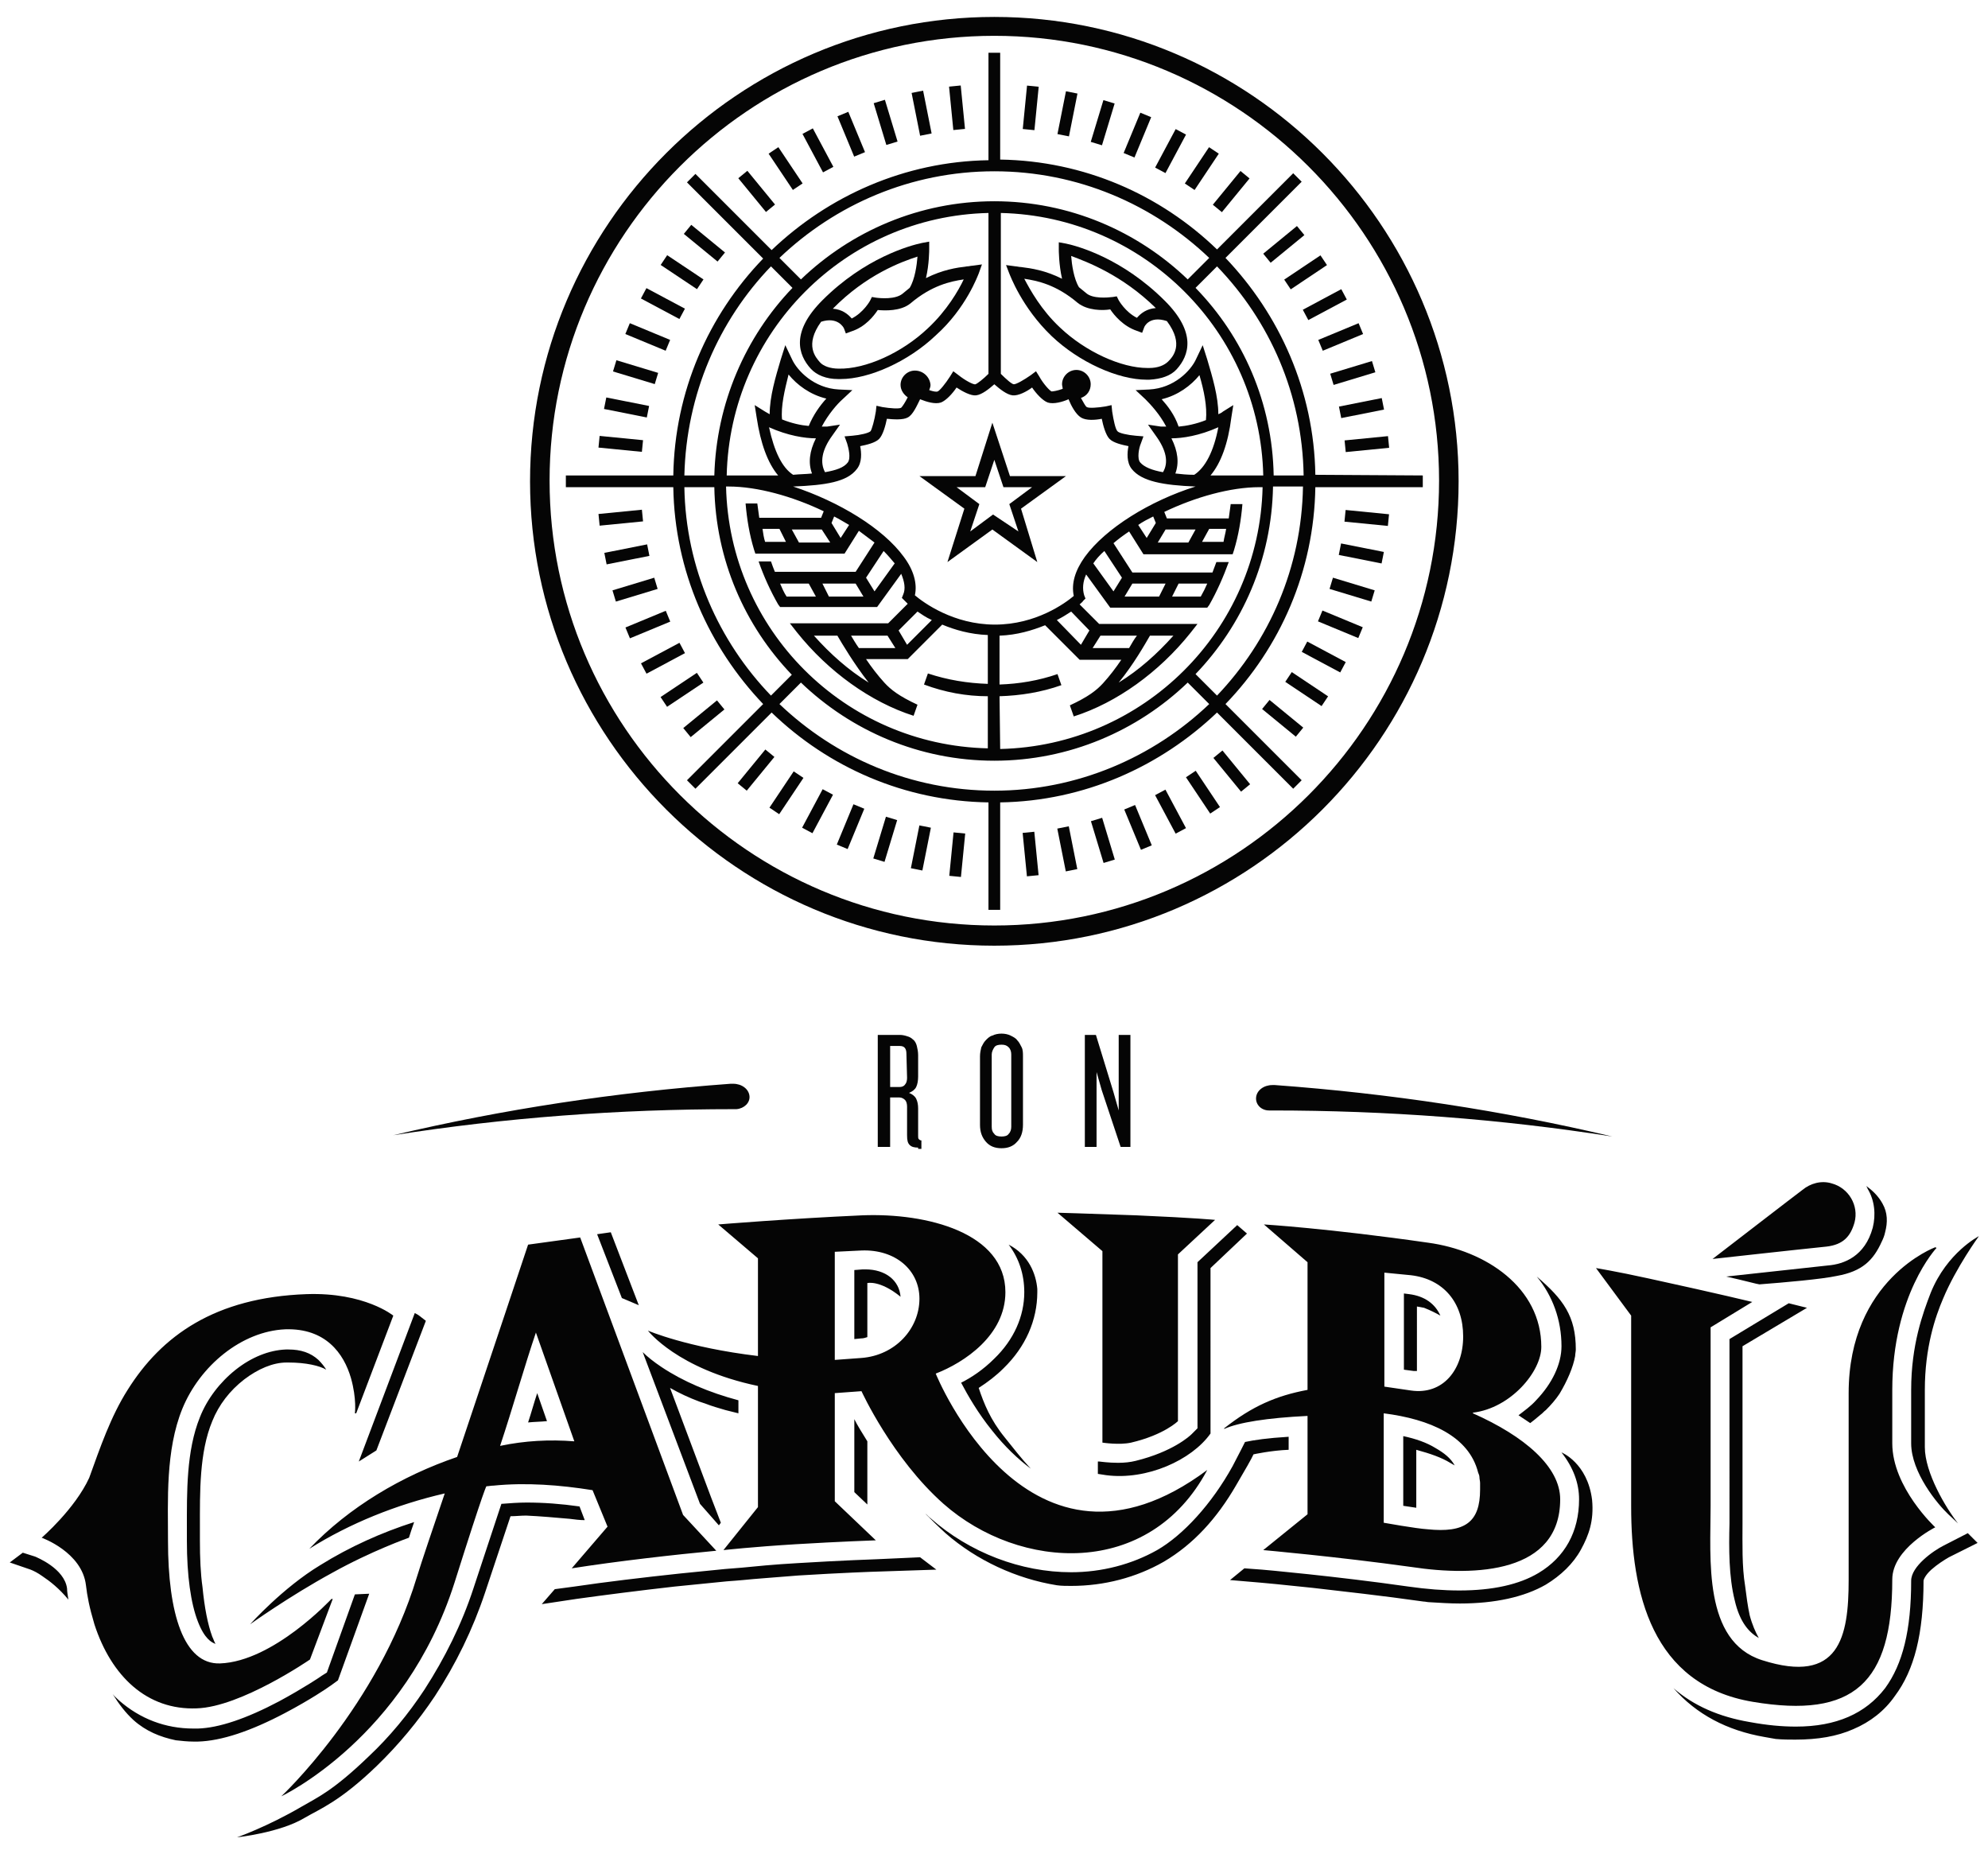 <?xml version="1.0" encoding="utf-8"?>
<!-- Generator: Adobe Illustrator 25.3.1, SVG Export Plug-In . SVG Version: 6.00 Build 0)  -->
<svg version="1.1" id="Capa_1" xmlns="http://www.w3.org/2000/svg" xmlns:xlink="http://www.w3.org/1999/xlink" x="0px" y="0px"
	 viewBox="0 0 305.3 284.7" style="enable-background:new 0 0 305.3 284.7;" xml:space="preserve">
<style type="text/css">
	.st0{fill:#050505;}
</style>
<g>
	<g>
		<g>
			<path class="st0" d="M280.5,191.4c-4.9,0.5-17.5,1.9-17.5,1.9s13.5-10.4,13.8-10.6l0,0c1.2-1,2.9-1.5,4.5-1
				c2.6,0.7,4.2,3.4,3.5,6C284.2,189.8,283.1,191.1,280.5,191.4z M169.3,221.5c0,0,2.6,0.4,4.4,0c5.1-1.2,7.2-3.3,7.2-3.3v-25.6
				l5.7-5.3c0,0-2.9-0.3-12.1-0.7c-8.3-0.3-12.1-0.4-12.1-0.4l6.9,5.9L169.3,221.5L169.3,221.5z M104.9,232.6l5.1,5.5
				c-6.4,0.6-15.2,1.6-22.2,2.7l5.5-6.4l-2.3-5.6c-5-0.8-10.2-1.2-15.2-0.7c-0.4,0-0.8,0.1-1.1,0.1c0,0-0.2-0.1-4.9,14.8
				c-7.6,23.9-26.6,32.8-26.6,32.8S58,262,64,242.2c0.8-2.6,2.4-7.3,4.3-12.9c-7.4,1.7-14.6,4.6-20.8,8.5
				c6.1-6.4,14.2-11.2,22.7-14.1c5.2-15.5,10.9-32.6,10.9-32.6l8-1.1L104.9,232.6z M88.2,221.3l-5.9-16.7c-1.7,5-3.6,11.7-5.5,17.4
				C80.6,221.2,84.4,221,88.2,221.3z M212.6,212.9l4.1,0.6c4.9,0.7,8-3.2,8-8.3c0-5.2-3-8.8-8-9.4l-4.1-0.4V212.9z M227.3,228.7
				L227.3,228.7c0-0.3,0-0.6,0-0.9c0,0,0,0,0-0.1c0-0.3-0.1-0.6-0.1-0.9l0,0c0-0.2-0.1-0.5-0.2-0.7c-1.4-5.6-7.4-8.2-14.5-9.1v0.3
				v16.5c0,0,5,0.9,6.7,1C225,235.4,227.3,233.7,227.3,228.7z M239.6,230.2c0,11.3-12.9,11.9-22.8,10.4C205.3,239,194,238,194,238
				l6.8-5.5v-15.1c-6.2,0.3-10.6,1-12.8,2v-0.1c4.3-3.4,8-5,12.8-5.9v-19.6l-6.7-5.8c0,0,9.9,0.6,25.2,2.8c8.9,1.2,17.4,6.9,17.4,16
				c0,3.8-4.7,9.4-10.5,10.1v0.1C234.1,220.5,239.6,225.2,239.6,230.2z M290.6,221.6c0-3.7,0-5.2,0-8.2c0-14.6,6.8-21.8,6.8-21.8
				l-0.2-0.1c0,0-13.3,4.9-13.3,22.4s0,20.7,0,28.7c0,8.7-1.4,16.1-13.3,12.3c-9.1-2.9-7.9-15.6-7.9-23.7c0-9.1,0-27.4,0-27.4
				l6.4-3.9c0,0-4.9-1.2-15.9-3.6c-5-1.1-8.1-1.6-8.1-1.6l5.4,7.3c0,0,0,18.3,0,29.3c0,13.2,3.1,27.4,18.7,30
				c15.5,2.6,21.4-2.9,21.4-18.8c0-4.7,6.6-8,6.6-8S290.6,228.4,290.6,221.6z M185.4,225.7c-8.9,16.7-28.8,15.5-40.5,5.2
				c-7.9-7-12.6-17.3-12.6-17.3l-4.1,0.3v16.6l6.3,6c0,0-5.7,0.2-12.3,0.6c-6.6,0.4-11.1,0.9-11.1,0.9l5.3-6.6v-18.6
				c-12.4-2.6-16.9-8.5-16.9-8.5s6,2.6,16.9,3.9v-15l-6.1-5.2c0,0,10.9-0.9,22.1-1.4c10-0.4,22,2.7,22,11.8
				c0,6.6-6.3,10.8-10.7,12.5C143.7,210.9,157.9,246.2,185.4,225.7z M141.2,199.4c0-4.4-3.7-7.6-8.9-7.4l-4.1,0.2v16.6l4.1-0.3
				C137.5,208.1,141.2,204,141.2,199.4z M51.1,245.5h-0.2c0,0-8.9,9.6-17.1,9.9c-5.6,0.2-8-7.7-8-18.8c0-6.2-0.4-13.9,2.2-20.3
				c2.7-6.6,9.1-11.9,15.8-12.2c6.2-0.2,9,3.7,10.1,7.5c0.9,3.2,0.6,5.4,0.6,5.4h0.2l5.7-15c0,0-4.4-3.6-13.3-3.3
				c-14.1,0.5-22.3,6.4-27.5,14.7c-2.6,4.1-4.2,8.8-5.9,13.5c-2.2,4.8-7.3,9.2-7.3,9.2s6.2,2.2,6.8,7.3c0.2,1.7,0.5,3.3,1.3,6
				c2.6,8,8.1,13.2,15.7,12.9c6.8-0.2,17.4-7.5,17.4-7.5L51.1,245.5z"/>
			<path class="st0" d="M185.9,214.6v5.5c-2.9,4.1-9.8,7.2-16,6.4l-1.3-0.2v-1.9h0.2c0.1,0,1.4,0.2,2.9,0.2l0,0c1,0,1.9-0.1,2.7-0.3
				c5.7-1.4,8.3-3.8,8.6-4.1l0.9-0.9v-25.5l6.1-5.7l1.5,1.3l-5.6,5.3L185.9,214.6L185.9,214.6z M158.3,225.5c-1.4-1.5-2.8-3.3-4-4.8
				c-2.2-2.7-3.2-5.2-4-7.6c1.4-0.9,2.7-1.9,3.8-3c3.4-3.3,5.2-7.4,5.2-11.7c0-0.2,0-0.3,0-0.5c-0.2-2.3-1.3-5.2-4.4-6.8
				c1.6,2.1,2.4,4.6,2.4,7.3c0,3.7-1.6,7.3-4.6,10.2c-1.7,1.7-3.5,2.9-5.1,3.7c1,1.9,2.6,4.7,4.8,7.4
				C154.3,222.1,156.3,224,158.3,225.5z M95.5,199.3l2.6,1.1l-1-2.6l0,0l-3.3-8.6l-2.1,0.3L95.5,199.3z M217.5,229.5v-6.3v-0.6
				c2.2,0.6,3.9,1.2,5.2,2c0.2,0.1,0.5,0.3,0.7,0.4c-0.6-1.1-1.6-1.9-3-2.7c-1.3-0.8-3-1.4-4.9-1.8v10.7c0.7,0.1,1.4,0.2,2,0.3
				V229.5z M110.4,234.2l0.3-0.4l-1.5-3.9l0,0l-6.3-16.8c1.4,0.8,2.9,1.5,4.5,2.1c0.3,0.1,0.6,0.2,0.9,0.3c1,0.4,2.1,0.7,3.1,1l0,0
				c1.2,0.3,2,0.5,2,0.5v0.2V215c-4.5-1.2-8.5-2.9-11.8-5.1c-1.2-0.8-2.2-1.6-2.9-2.3l8.8,23.3L110.4,234.2z M216.4,198.7l-0.8-0.1
				v11.7l1.5,0.2c0.2,0,0.3,0,0.5,0v-2V201v-0.4l1.1,0.2c1,0.4,1.8,0.8,2.5,1.2C220.4,200.2,218.8,199,216.4,198.7z M296.5,198.5
				c-1.2,3.1-3,8-3,14.9v8.2c0,4.5,4.1,9.4,5.7,10.9l1.5,1.4c-1.9-2.4-5.1-7.8-5.1-11.7V222c0-0.1,0-0.3,0-0.4v-8.2
				c0-6.5,1.6-11.2,2.8-14c2-4.8,5.5-9.6,5.5-9.6S299,192.3,296.5,198.5z M265.6,231.3c0,0.8,0,1.7,0,2.6c-0.1,3.9-0.1,8.2,0.8,11.8
				c0.8,3.5,2.3,5,3.7,5.8c-0.5-0.9-1-2-1.4-3.5c-0.3-1.4-0.5-2.9-0.7-4.5c-0.5-3-0.4-6.5-0.4-9.6l0,0c0-0.9,0-1.8,0-2.6v-24.6
				l9.9-5.9l-2.8-0.7l-9.1,5.5V231.3z M133.2,225v-3.7c-0.8-1.3-1.5-2.4-2-3.4v11.2l2,1.9v-2.8V225z M239.8,206.7
				c0,2.7-1.4,5.7-3.9,8.3c-0.8,0.9-1.8,1.6-2.7,2.3c0.6,0.4,1.2,0.8,1.8,1.2c0.4-0.3,0.9-0.7,1.6-1.3c0.3-0.2,0.5-0.5,0.8-0.7
				c0.8-0.8,1.5-1.6,2.1-2.5c1.2-2,2.1-4.1,2.4-5.8c0-0.3,0.1-0.7,0.1-1l0,0c0-5.1-1.9-7.7-6-11.2
				C238.4,198.9,239.8,202.6,239.8,206.7z M286.8,182.5c1.1,1.8,1.3,4,0.8,6c-1.2,4.4-4.4,5.6-6.9,5.8c-3.7,0.4-11.9,1.3-15.6,1.7
				c3.1,0.7,4.5,1.1,4.6,1.1l0.5,0.1c3.9-0.3,9.6-0.8,11.9-1.3c3.9-0.7,5.6-2.4,6.9-5.3c0.2-0.4,0.4-0.9,0.5-1.4
				c0.4-1.5,0.4-3-0.4-4.4c-0.6-1.1-1.5-2-2.5-2.7C286.7,182.3,286.8,182.4,286.8,182.5z M132.9,194.9c-0.1,0-0.2,0-0.4,0l-1.3,0.1
				v10.6l1-0.1c0.4,0,0.7-0.1,1-0.2V197c0,0,1.9-0.5,5.1,2.1C138.1,196.6,136,194.9,132.9,194.9z M134.7,239.4
				c-0.1,0-5.7,0.2-12.2,0.6c-3.6,0.2-6.6,0.5-8.6,0.7l-2.5,0.2l-7,0.7l0,0c-5.6,0.6-11.5,1.3-16.2,2l-3,0.4l-2,2.3l5.3-0.8
				c4.3-0.6,9.8-1.3,15.1-1.9l8-0.8c0.2,0,2.5-0.2,2.5-0.2c1.9-0.2,4.9-0.4,8.5-0.7c6.4-0.4,11.9-0.6,12.2-0.6l9-0.3l-2.5-1.9
				L134.7,239.4z M87.5,233.2L87.5,233.2c0.8,0.1,1.5,0.2,2.3,0.2l-0.8-2.1c-2.8-0.4-5.5-0.6-8.1-0.6c-1.3,0-2.6,0.1-3.9,0.2
				l-4.3,13c-1.8,5.5-4.4,10.7-7.5,15.5c-2.5,3.8-5.4,7.3-8.6,10.3c-5.5,5.3-7.9,6.3-10.3,7.7c-5.3,3.1-9.9,4.7-9.9,4.7
				s6.6-0.7,10.4-3c2.4-1.4,5.4-2.5,11.1-8c3.3-3.2,6.3-6.8,8.9-10.7c3.2-4.9,5.8-10.2,7.7-15.9l3.9-11.7c0.8,0,1.6-0.1,2.4-0.1
				C83,232.8,85.2,233,87.5,233.2z M81.1,218.4c1-0.1,1.9-0.1,2.9-0.2l-1.5-4.3C82,215.4,81.6,216.9,81.1,218.4z M302.2,235.4
				l-3.7,1.9c-1.6,0.8-5,3.2-5,5.4c0,7.6-1.3,12.8-4,16.5c-3,3.9-7.5,5.9-13.7,5.9l0,0c-2.1,0-4.4-0.2-7.1-0.7
				c-4.7-0.8-8.6-2.5-11.7-5.2c3.5,4,8.2,6.5,14,7.5c0.6,0.1,1.2,0.2,1.7,0.3c1.1,0.1,2.1,0.1,3,0.1l0,0c3.5,0,6.4-0.5,8.9-1.6
				c2.6-1.1,4.8-2.8,6.4-5.1c3-4,4.4-9.6,4.4-17.7c0-0.1,0.2-0.8,1.2-1.7c0.9-0.8,2-1.5,2.7-1.9l4.4-2.2L302.2,235.4z M239.8,223
				L239.8,223c1.8,2.3,2.7,4.7,2.7,7.2c0,5-2.2,8.9-6.2,11.3c-3,1.8-7.1,2.7-12.2,2.7c-2.4,0-5-0.2-7.8-0.6
				c-11.2-1.6-22.4-2.6-22.5-2.6l-2.7-0.2l-2.2,1.8l4.7,0.4c0.1,0,3.3,0.3,8,0.8c4.3,0.5,10.7,1.2,17,2.1c0.3,0,0.6,0.1,0.9,0.1
				c1.6,0.1,3.2,0.2,4.7,0.2c5.4,0,9.9-1,13.2-2.9c2.3-1.4,4.2-3.2,5.4-5.4s2-4.4,1.7-7.6C243.8,224.6,239.8,223,239.8,223z
				 M50.5,259l0.3-0.2c0.4-0.3,0.7-0.5,1.1-0.8l4.8-13.3l0,0l-2.2,0.1l-4.3,12l-0.8,0.5c-0.1,0.1-2.8,1.9-6.5,3.9
				c-5.1,2.7-9.3,4.1-12.5,4.2c-0.2,0-0.4,0-0.7,0c-4.3,0-8.2-1.5-11.4-4.3c-0.3-0.3-0.7-0.6-1-1c1,1.6,2,2.9,3.2,4
				c1.9,1.7,4.1,2.6,6.5,3.1c0.9,0.1,1.8,0.2,2.7,0.2l0,0c0.2,0,0.5,0,0.7,0c3.6-0.1,8.1-1.6,13.4-4.4C47.6,261,50.4,259.1,50.5,259
				z M28.7,236.6c0,5.3,0.6,9.6,1.7,12.4c1,2.6,2.1,3.2,2.7,3.4c-0.2-0.3-0.3-0.7-0.5-1.1c-0.7-1.9-1.2-4.5-1.5-7.6
				c-0.3-2.1-0.4-4.5-0.4-7.2c0-0.7,0-1.3,0-2l0,0c0-5.4-0.1-11.5,1.9-16.3c1-2.5,2.7-4.7,4.9-6.4c2.1-1.6,4.4-2.6,6.5-2.6
				c0.1,0,0.2,0,0.3,0c2.7,0,4.8,0.5,5.8,1.1c-0.3-0.5-0.7-1-1.2-1.5c-1.2-1.1-2.7-1.6-4.6-1.6c-0.1,0-0.2,0-0.4,0
				c-2.6,0.1-5.3,1.2-7.7,3.1c-2.4,1.9-4.4,4.5-5.5,7.3c-2.1,5.2-2,11.5-2,17.1C28.7,235.3,28.7,236,28.7,236.6z M55.1,224.4
				l2.7-1.7l7.6-19.9l-0.9-0.7c-0.1-0.1-0.4-0.3-0.8-0.5L55.1,224.4z M10.3,243.9c-0.4-3.1-4.7-4.8-4.9-4.9l-1.9-0.6l-2,1.5l3.2,1.1
				c0.5,0.2,1.1,0.5,1.8,1c1.2,0.8,2.6,1.9,4,3.6C10.4,244.9,10.3,244.4,10.3,243.9z M49.2,240.3c-5.8,3.5-10.8,9.1-10.8,9.1
				s6-4.3,12.6-7.9c6.1-3.4,11.8-5.4,11.8-5.4c0.3-1,0.4-1.2,0.8-2.4C58.6,235.3,53.7,237.5,49.2,240.3z M191.2,221.4
				c0,0-1,2-1.9,3.7c-3.2,5.8-7.6,10.6-11.6,12.9c-3.9,2.2-8.5,3.4-13.2,3.4c-7.7,0-15.6-3-21.6-8.3c-0.3-0.2-0.5-0.5-0.8-0.7
				c1,1,2,2,3.1,3c4.8,4.2,10.9,7,17.1,8c0.7,0.1,1.5,0.1,2.2,0.1c5.1,0,10-1.3,14.2-3.7c4.6-2.7,8.2-6.7,11.1-11.7
				c1.3-2.2,2.5-4.3,2.7-4.8c0,0,2.7-0.6,5.4-0.7v-2C194.6,220.8,192.6,221.1,191.2,221.4z"/>
		</g>
		<g>
			<path class="st0" d="M141,176.2c-0.6,0-1-0.1-1.3-0.4c-0.3-0.3-0.4-0.7-0.4-1.5v-4.4c0-0.4-0.1-0.8-0.3-1s-0.5-0.4-0.9-0.4h-1.4
				v7.6h-1.9v-17.2h3.4c0.4,0,0.8,0.1,1.1,0.2c0.4,0.1,0.7,0.3,0.9,0.5c0.3,0.2,0.5,0.6,0.6,1s0.2,0.9,0.2,1.4v3.3
				c0,0.6-0.1,1.2-0.3,1.6s-0.6,0.7-1.1,0.9c0.5,0.2,0.9,0.5,1.1,0.9c0.2,0.4,0.3,0.9,0.3,1.5v4.2c0,0.2,0,0.4,0.1,0.5
				s0.2,0.2,0.4,0.2v1.3H141V176.2z M139.2,161.8c0-0.8-0.3-1.2-1-1.2h-1.5v6.3h1.4c0.4,0,0.7-0.1,0.9-0.4c0.2-0.2,0.3-0.6,0.3-1
				L139.2,161.8L139.2,161.8z"/>
			<path class="st0" d="M156.2,175.3c-0.6,0.7-1.4,1-2.4,1s-1.8-0.3-2.4-1c-0.6-0.7-0.9-1.5-0.9-2.6v-10.5c0-0.5,0.1-1,0.2-1.4
				c0.2-0.4,0.4-0.8,0.7-1.1s0.6-0.6,1-0.7c0.4-0.2,0.9-0.3,1.4-0.3s1,0.1,1.4,0.3s0.8,0.4,1,0.7c0.3,0.3,0.5,0.7,0.7,1.1
				c0.2,0.4,0.2,0.9,0.2,1.4v10.5C157.1,173.8,156.8,174.7,156.2,175.3z M155.3,161.9c0-0.4-0.1-0.8-0.4-1.1
				c-0.3-0.3-0.6-0.4-1.1-0.4s-0.9,0.1-1.1,0.4c-0.2,0.3-0.4,0.7-0.4,1.1V173c0,0.5,0.1,0.8,0.4,1.1c0.2,0.3,0.6,0.4,1.1,0.4
				s0.9-0.1,1.1-0.4c0.3-0.3,0.4-0.7,0.4-1.1V161.9z"/>
			<path class="st0" d="M172.1,176.1l-2.9-8.7l-0.8-2.8v11.5h-1.8v-17.2h1.7l2.7,8.8l0.8,2.8v-11.6h1.8v17.2H172.1z"/>
		</g>
		<g>
			<g>
				<path class="st0" d="M115.1,168.3c-0.1-1.1-1.2-1.9-2.5-1.9l0,0l0,0h-0.1c-0.1,0-0.2,0-0.3,0c-17.7,1.3-34.9,3.9-51.8,7.9
					c17.2-2.7,34.6-4,52.3-4c0.1,0,0.2,0,0.3,0h0.1l0,0l0,0C114.3,170.2,115.2,169.3,115.1,168.3z"/>
			</g>
		</g>
		<g>
			<g>
				<path class="st0" d="M192.9,168.5c0.1-1.1,1.2-1.9,2.5-1.9l0,0l0,0h0.1c0.1,0,0.2,0,0.3,0c17.7,1.3,34.9,3.9,51.8,7.9
					c-17.2-2.7-34.6-4-52.3-4c-0.1,0-0.2,0-0.3,0h-0.1l0,0l0,0C193.7,170.5,192.8,169.6,192.9,168.5z"/>
			</g>
		</g>
	</g>
	<g>
		<rect x="115.3" y="26" transform="matrix(0.773 -0.634 0.634 0.773 7.771 80.368)" class="st0" width="1.8" height="6.7"/>
		
			<rect x="103.9" y="38.5" transform="matrix(0.555 -0.832 0.832 0.555 11.764 105.758)" class="st0" width="1.8" height="6.7"/>
		
			<rect x="124.7" y="19.7" transform="matrix(0.882 -0.471 0.471 0.882 3.974 61.915)" class="st0" width="1.8" height="6.7"/>
		
			<rect x="135.1" y="15.4" transform="matrix(0.957 -0.29 0.29 0.957 0.417 40.285)" class="st0" width="1.8" height="6.7"/>
		
			<rect x="129.8" y="17.3" transform="matrix(0.924 -0.383 0.383 0.924 2.05 51.586)" class="st0" width="1.8" height="6.7"/>
		<rect x="107.3" y="34" transform="matrix(0.634 -0.773 0.773 0.634 10.707 97.299)" class="st0" width="1.8" height="6.7"/>
		
			<rect x="119.8" y="22.6" transform="matrix(0.831 -0.556 0.556 0.831 5.918 71.425)" class="st0" width="1.8" height="6.7"/>
		
			<rect x="95.3" y="59.3" transform="matrix(0.195 -0.981 0.981 0.195 16.003 144.718)" class="st0" width="1.8" height="6.7"/>
		
			<rect x="94.5" y="64.8" transform="matrix(9.800963e-02 -0.995 0.995 9.800963e-02 18.171 156.397)" class="st0" width="1.8" height="6.7"/>
		
			<rect x="92" y="78.6" transform="matrix(0.995 -9.799725e-02 9.799725e-02 0.995 -7.332 9.727)" class="st0" width="6.7" height="1.8"/>
		
			<rect x="98.6" y="48.4" transform="matrix(0.383 -0.924 0.924 0.383 13.549 123.855)" class="st0" width="1.8" height="6.7"/>
		
			<rect x="101" y="43.3" transform="matrix(0.471 -0.882 0.882 0.471 12.665 114.514)" class="st0" width="1.8" height="6.7"/>
		
			<rect x="96.7" y="53.8" transform="matrix(0.29 -0.957 0.957 0.29 14.611 133.972)" class="st0" width="1.8" height="6.7"/>
		<rect x="140.6" y="14" transform="matrix(0.981 -0.195 0.195 0.981 -0.662 27.952)" class="st0" width="1.8" height="6.7"/>
		
			<rect x="205.7" y="61.7" transform="matrix(0.981 -0.195 0.195 0.981 -8.199 42.01)" class="st0" width="6.7" height="1.8"/>
		
			<rect x="202.5" y="50.9" transform="matrix(0.924 -0.383 0.383 0.924 -4.153 82.716)" class="st0" width="6.7" height="1.8"/>
		
			<rect x="200.1" y="45.8" transform="matrix(0.882 -0.471 0.471 0.882 2.014 101.409)" class="st0" width="6.7" height="1.8"/>
		
			<rect x="193.8" y="36.5" transform="matrix(0.773 -0.634 0.634 0.773 21.047 133.607)" class="st0" width="6.7" height="1.8"/>
		
			<rect x="197.2" y="41" transform="matrix(0.831 -0.556 0.556 0.831 10.549 118.503)" class="st0" width="6.7" height="1.8"/>
		
			<rect x="206.6" y="67.3" transform="matrix(0.995 -9.800716e-02 9.800716e-02 0.995 -5.673 20.905)" class="st0" width="6.7" height="1.8"/>
		
			<rect x="204.4" y="56.3" transform="matrix(0.957 -0.29 0.29 0.957 -7.656 62.776)" class="st0" width="6.7" height="1.8"/>
		
			<rect x="146.1" y="13.2" transform="matrix(0.995 -9.799478e-02 9.799478e-02 0.995 -0.915 14.485)" class="st0" width="1.8" height="6.7"/>
		<rect x="92.9" y="84.2" transform="matrix(0.981 -0.195 0.195 0.981 -14.746 20.404)" class="st0" width="6.7" height="1.8"/>
		<rect x="166" y="17.9" transform="matrix(0.29 -0.957 0.957 0.29 102.239 175.455)" class="st0" width="6.7" height="1.8"/>
		
			<rect x="185.8" y="28.5" transform="matrix(0.634 -0.773 0.773 0.634 46.428 156.989)" class="st0" width="6.7" height="1.8"/>
		
			<rect x="155" y="15.6" transform="matrix(9.794544e-02 -0.995 0.995 9.794544e-02 126.364 172.506)" class="st0" width="6.7" height="1.8"/>
		
			<rect x="160.5" y="16.6" transform="matrix(0.195 -0.981 0.981 0.195 114.813 174.8)" class="st0" width="6.7" height="1.8"/>
		
			<rect x="171.3" y="19.8" transform="matrix(0.383 -0.924 0.924 0.383 88.656 174.191)" class="st0" width="6.7" height="1.8"/>
		
			<rect x="181.3" y="25.1" transform="matrix(0.555 -0.832 0.832 0.555 60.451 165.084)" class="st0" width="6.7" height="1.8"/>
		<rect x="176.4" y="22.3" transform="matrix(0.471 -0.882 0.882 0.471 74.642 170.81)" class="st0" width="6.7" height="1.8"/>
		
			<rect x="104.8" y="109.4" transform="matrix(0.773 -0.634 0.634 0.773 -45.441 93.662)" class="st0" width="6.7" height="1.8"/>
		
			<rect x="202.5" y="97.6" transform="matrix(0.471 -0.882 0.882 0.471 18.451 232.725)" class="st0" width="1.8" height="6.7"/>
		
			<rect x="196.2" y="107" transform="matrix(0.634 -0.773 0.773 0.634 -13.279 192.686)" class="st0" width="1.8" height="6.7"/>
		
			<rect x="206.8" y="87.2" transform="matrix(0.29 -0.957 0.957 0.29 60.758 263.041)" class="st0" width="1.8" height="6.7"/>
		
			<rect x="178.9" y="121.2" transform="matrix(0.882 -0.471 0.471 0.882 -37.485 99.452)" class="st0" width="1.8" height="6.7"/>
		
			<rect x="199.6" y="102.5" transform="matrix(0.556 -0.832 0.832 0.556 1.123 213.765)" class="st0" width="1.8" height="6.7"/>
		
			<rect x="183.7" y="118.3" transform="matrix(0.832 -0.556 0.556 0.832 -36.482 123.055)" class="st0" width="1.8" height="6.7"/>
		
			<rect x="188.3" y="115" transform="matrix(0.773 -0.634 0.634 0.773 -32.123 146.859)" class="st0" width="1.8" height="6.7"/>
		
			<rect x="204.9" y="92.5" transform="matrix(0.383 -0.924 0.924 0.383 38.455 249.303)" class="st0" width="1.8" height="6.7"/>
		
			<rect x="208.2" y="81.7" transform="matrix(0.195 -0.981 0.981 0.195 84.852 273.519)" class="st0" width="1.8" height="6.7"/>
		<path class="st0" d="M150.3,42l0.5-1.4l-1.5,0.2c-0.2,0-0.5,0.1-0.8,0.1c-1.6,0.2-3.7,0.5-6.3,1.8c0.5-2.1,0.5-4.3,0.5-4.5v-1.1
			l-1.1,0.2c-1.9,0.4-8.8,2.3-15.3,8.8c-4.9,4.9-3.7,8.4-1.8,10.5c0.9,1,2.4,1.6,4.2,1.6c0.1,0,0.2,0,0.4,0c4.4,0,10.4-2.7,14.6-6.7
			C148.4,47.3,150.2,42.2,150.3,42z M140.9,39.4c-0.1,1.3-0.4,3.5-1.2,4.8c-0.4,0.3-0.7,0.6-1.1,0.9c-1.1,0.9-3.4,0.7-4.1,0.6
			l-0.6-0.1l-0.3,0.6c0,0-1,1.8-2.8,2.7c-0.6-0.7-1.5-1.4-2.9-1.5C133,42.2,138.4,40.2,140.9,39.4z M128.8,56.6
			c-1.3,0-2.4-0.4-2.9-1c-0.6-0.7-2.4-2.6,0.2-6.2c2.5-0.8,3.4,0.8,3.5,1l0.3,0.8l0.8-0.3c2.2-0.7,3.5-2.4,4.1-3.3
			c1.1,0.1,3.5,0.2,5-1c3.3-2.8,6.2-3.4,8.2-3.7c-0.8,1.7-2.6,4.8-5.5,7.5C138.5,54.2,132.9,56.7,128.8,56.6z"/>
		<path class="st0" d="M156.8,78.1l6.9-5h-8.6l-2.7-8.2l-2.6,8.2h-8.6l6.9,5l-2.6,8.2l6.9-5l6.9,5L156.8,78.1z M152.5,79l-3.5,2.6
			l1.4-4.2l-3.5-2.6h4.4l1.4-4.2l1.4,4.2h4.4l-3.5,2.6l1.4,4.2L152.5,79z"/>
		<path class="st0" d="M163.7,37.4l-1.1-0.2v1.1c0,0.1,0,2.3,0.5,4.5c-2.6-1.3-4.7-1.6-6.3-1.8c-0.3,0-0.6-0.1-0.8-0.1l-1.5-0.2
			L155,42c0.1,0.2,1.9,5.2,6.5,9.6c4.2,4,10.2,6.7,14.6,6.7c0.1,0,0.2,0,0.4,0c1.8-0.1,3.3-0.6,4.2-1.6c1.9-2.1,3.1-5.6-1.8-10.5
			C172.4,39.7,165.6,37.8,163.7,37.4z M177.5,47.3c-1.4,0.1-2.3,0.8-2.9,1.5c-1.8-0.9-2.8-2.7-2.8-2.7l-0.3-0.6l-0.6,0.1
			c-0.8,0.1-3.1,0.3-4.1-0.6c-0.4-0.3-0.7-0.6-1.1-0.9c-0.8-1.3-1.1-3.5-1.2-4.8C166.9,40.2,172.3,42.2,177.5,47.3z M179.4,55.5
			c-0.6,0.6-1.6,1-2.9,1c-0.1,0-0.2,0-0.3,0c-4,0-9.5-2.5-13.4-6.2c-2.9-2.7-4.6-5.8-5.5-7.5c2,0.3,4.9,0.9,8.2,3.7
			c1.5,1.2,3.9,1.2,5,1c0.6,0.9,2,2.6,4.1,3.3l0.8,0.3l0.3-0.8c0-0.1,0.8-1.9,3.5-1C181.9,52.9,180.1,54.8,179.4,55.5z"/>
		
			<rect x="209" y="76.2" transform="matrix(9.800963e-02 -0.995 0.995 9.800963e-02 110.169 280.58)" class="st0" width="1.8" height="6.7"/>
		<path class="st0" d="M202,72.9c-0.2-12.9-5.5-24.6-13.8-33.3l3.5-3.5l0,0l4.7-4.7l0,0l3.5-3.5l-1.3-1.3l-11.7,11.7
			c-8.7-8.4-20.4-13.6-33.3-13.8V8.1h-1.8v16.5c-12.9,0.2-24.6,5.5-33.3,13.8l-11.7-11.7l-1.3,1.3l11.7,11.7
			c-8.4,8.7-13.6,20.4-13.8,33.3H86.9v1.8h16.5c0.2,12.9,5.5,24.6,13.8,33.3l-3.5,3.5l0,0l-4.7,4.7l0,0l-3.5,3.5l1.3,1.3l11.7-11.7
			c8.7,8.4,20.4,13.6,33.3,13.8v16.5h1.8v-16.5c12.9-0.2,24.6-5.5,33.3-13.8l11.7,11.7l1.3-1.3l-11.7-11.7
			c8.4-8.7,13.6-20.4,13.8-33.3h16.5V73L202,72.9L202,72.9z M152.7,26.3c12.8,0,24.4,5.1,33,13.3l-3.3,3.3c-7.7-7.4-18.2-12-29.7-12
			s-22,4.6-29.7,12l-3.3-3.3C128.3,31.4,139.9,26.3,152.7,26.3z M151.7,106.9v8c-22-0.5-39.7-18.2-40.2-40.2h0.4
			c4.4,0,9.8,1.5,14.6,3.8l-0.4,1h-9.5c-0.1-0.7-0.2-1.5-0.3-2.2h-1.8c0.2,2.4,0.6,4.8,1.3,7.1L116,85l0,0l0,0h1.9l0,0h11.3h0.5
			l2.2-3.5c0.8,0.6,1.6,1.2,2.4,1.8l-2.9,4.5h-6.1l0,0l0,0H119c-0.2-0.5-0.4-1-0.6-1.6h-1.9c0.8,2.3,1.8,4.5,3,6.6l0.3,0.4h14.9
			l3.7-5.1c0.5,1.2,0.7,2.3,0.3,3.2l-0.2,0.5l0.4,0.4c0,0,0.2,0.2,0.5,0.5l-3,3h-15.1l1.1,1.4c4.8,6,11.3,10.7,17.9,12.8l0.6-1.7
			c-2.8-1.3-4.1-2.3-5.1-3.4s-2-2.4-2.8-3.6h6.4l5.3-5.3c1.9,0.8,4.3,1.5,7,1.6v7.5c-3.1-0.1-6.2-0.6-9.2-1.6l-0.6,1.7
			C145.1,106.3,148.4,106.9,151.7,106.9z M140.5,56.9c-1.2,0-2.2,1-2.2,2.2c0,0.8,0.5,1.5,1.1,1.9c-0.4,0.8-0.8,1.4-1,1.6
			c-0.3,0.2-1.7,0.1-2.9-0.1l-0.9-0.2l-0.1,0.9c-0.2,1.3-0.6,2.7-0.8,3c-0.3,0.3-1.6,0.6-2.8,0.7l-1.2,0.1l0.4,1.1
			c0.2,0.7,0.6,2.2,0.1,2.9c-0.6,0.8-1.8,1.2-3.5,1.5c-0.8-1.5-0.5-3.4,1.1-5.6l1.2-1.7l-2,0.3c0,0-0.3,0-0.8,0
			c1-1.9,2.4-3.5,3.2-4.2l1.5-1.4l-2.1-0.1c-3.8-0.2-6.4-2.9-7.2-4.7l-1-2.1l-0.7,2.2c-0.8,2.7-1.7,5.7-1.7,8.4
			c-0.2-0.1-0.5-0.3-0.7-0.4l-1.6-1l0.3,1.9c0.6,4,1.7,7,3.3,8.9c-1.6,0-3.3,0-5.1,0h-2.3c0,0,0,0-0.1,0h-0.4
			c0.5-22,18.2-39.8,40.2-40.3v24.7c-0.8,0.8-1.7,1.5-2,1.6s-1.6-0.6-2.6-1.4l-0.8-0.6l-0.5,0.8c-0.7,1.1-1.6,2.2-1.9,2.3
			c-0.2,0.1-0.7,0-1.3-0.2c0.1-0.3,0.2-0.5,0.2-0.8C142.8,57.9,141.8,56.9,140.5,56.9z M124.7,72.7c-0.9,0.1-1.9,0.1-2.9,0.2l0,0
			c-1.7-1.1-2.9-3.6-3.7-7.3c2.9,1.3,5.5,1.7,7.2,1.7C124.3,69.3,124.1,71.1,124.7,72.7z M124.2,65.4c-1.2-0.1-2.6-0.4-4.1-1
			c-0.2-2,0.4-4.5,1-6.9c1.3,1.6,3.3,3.1,5.8,3.7C125.9,62.3,124.9,63.7,124.2,65.4z M127.5,83.3h-4.8l-1.1-2h4.6L127.5,83.3z
			 M120.7,83.2h-3.2c-0.2-0.6-0.3-1.3-0.4-2h2.6L120.7,83.2z M127.7,80.3l0.4-1c0.8,0.4,1.6,0.9,2.3,1.3l-1.3,2L127.7,80.3z
			 M135.7,84.6c0.6,0.6,1.2,1.3,1.7,1.9l0,0l-3.1,4.3l-1.3-2.1L135.7,84.6z M132.6,91.6h-5.3l-1-2h5.1L132.6,91.6z M125.3,91.6h-4.5
			c-0.4-0.6-0.7-1.3-1-2h4.4L125.3,91.6z M140.9,93.9c0.6,0.4,1.3,0.9,2.2,1.3l-3.8,3.8l-1.3-2.2L140.9,93.9z M130.7,97.6h5.6
			l1.2,1.9h-5.6C131.4,98.8,131,98.1,130.7,97.6z M133.4,104.8c-3.1-1.9-5.9-4.4-8.4-7.2h3.6C129.3,98.8,131.2,102,133.4,104.8z
			 M140.5,91.4c0.4-1.8-0.2-3.9-1.7-5.9c-3.2-4.4-10-8.5-17-10.8c5-0.2,8.3-0.7,9.8-2.7c0.8-1,0.7-2.5,0.5-3.5
			c1-0.2,2.3-0.5,2.9-1.1c0.6-0.6,1-2.1,1.2-3.1c1,0.1,2.5,0.2,3.2-0.2c0.8-0.4,1.4-1.8,1.9-2.8c1,0.4,2.3,0.8,3.2,0.5
			c0.8-0.3,1.8-1.4,2.4-2.3c0.9,0.6,2.2,1.3,3,1.2c0.9-0.1,2-1,2.8-1.7c0.8,0.7,1.9,1.6,2.8,1.7c0.9,0.1,2.2-0.6,3-1.2
			c0.6,0.9,1.6,2,2.4,2.3c0.9,0.3,2.3-0.1,3.2-0.5c0.4,1,1.1,2.3,1.9,2.8c0.8,0.5,2.2,0.4,3.2,0.2c0.2,1,0.6,2.5,1.2,3.1
			c0.6,0.6,1.9,0.9,2.9,1.1c-0.2,1-0.3,2.5,0.5,3.5c1.5,1.9,4.8,2.5,9.8,2.7c-7,2.2-13.8,6.4-17,10.8c-1.5,2.1-2.1,4.1-1.7,6
			c-1.3,1.1-5.8,4.4-12.1,4.4C146.4,95.9,141.8,92.5,140.5,91.4z M187.1,65.6c-0.7,3.7-2,6.2-3.7,7.3l0,0c-1.1,0-2-0.1-2.9-0.2
			c0.6-1.6,0.4-3.4-0.6-5.4C181.6,67.3,184.2,66.9,187.1,65.6z M178.4,61.3c2.5-0.6,4.5-2.1,5.8-3.7c0.7,2.4,1.2,4.8,1,6.9
			c-1.5,0.6-3,0.9-4.2,1C180.4,63.7,179.3,62.3,178.4,61.3z M177.5,80.3l-1.4,2.3l-1.3-2c0.7-0.5,1.5-0.9,2.3-1.3L177.5,80.3z
			 M169.6,84.6l2.7,4.1l-1.3,2.1l-3.1-4.3l0,0C168.3,85.9,168.9,85.2,169.6,84.6z M167.3,96.8L166,99l-3.7-3.8
			c0.8-0.4,1.6-0.9,2.2-1.3L167.3,96.8z M153.5,106.9c3.2-0.1,6.4-0.6,9.5-1.7l-0.6-1.7c-2.9,1-5.9,1.5-8.9,1.6v-7.5
			c2.7-0.1,5-0.8,7-1.6l5.3,5.3h6.4c-0.8,1.2-1.8,2.5-2.8,3.6s-2.3,2.1-5.1,3.4l0.6,1.7c6.6-2.1,13.1-6.8,17.9-12.8l1.1-1.4h-15.1
			l-3-3c0.3-0.3,0.5-0.4,0.5-0.5l0.4-0.4l-0.2-0.5c-0.3-1-0.2-2.1,0.3-3.2l3.7,5.1h14.9l0.3-0.4c1.2-2.1,2.2-4.4,3-6.6h-1.9
			c-0.2,0.5-0.4,1.1-0.6,1.6H180l0,0l0,0h-6.1l-2.9-4.5c0.7-0.6,1.5-1.2,2.4-1.8l2.2,3.5h0.5h11.3l0,0h1.9l0,0l0,0l0.2-0.6
			c0.7-2.3,1.1-4.7,1.3-7.1H189c-0.1,0.7-0.2,1.5-0.3,2.2h-9.5l-0.4-1c4.8-2.3,10.2-3.8,14.6-3.8h0.5c-0.5,22-18.3,39.7-40.3,40.2
			L153.5,106.9L153.5,106.9z M173.4,99.5h-5.6l1.2-1.9h5.6C174.2,98.1,173.8,98.8,173.4,99.5z M176.6,97.6h3.6
			c-2.5,2.8-5.3,5.3-8.4,7.2C174.1,102,175.9,98.8,176.6,97.6z M172.7,91.6l1.2-2h5.1l-1,2H172.7z M180,91.6l1-2h4.4
			c-0.3,0.7-0.6,1.3-1,2H180z M177.8,83.3l1.2-2h4.6l-1.1,2H177.8z M184.6,83.2l1.1-2h2.6c-0.1,0.7-0.3,1.3-0.4,2H184.6z M193.4,73
			C193.3,73,193.3,73,193.4,73H191c-1.8,0-3.5,0-5.1,0c1.6-1.9,2.7-4.9,3.2-8.9l0.3-1.9l-1.6,1c-0.2,0.2-0.5,0.3-0.7,0.4
			c0-2.7-0.9-5.7-1.7-8.4l-0.7-2.2l-1,2.1c-0.8,1.8-3.4,4.5-7.2,4.7l-2.1,0.1l1.5,1.4c0.8,0.8,2.2,2.3,3.2,4.2c-0.5,0-0.8,0-0.8,0
			l-2-0.3l1.2,1.7c1.6,2.2,2,4.1,1.1,5.6c-1.7-0.3-2.9-0.8-3.5-1.5c-0.5-0.6-0.2-2.2,0.1-2.9l0.4-1.1l-1.2-0.1
			c-1.2-0.1-2.6-0.4-2.8-0.7c-0.3-0.3-0.6-1.7-0.8-3l-0.1-1l-0.9,0.2c-1.2,0.2-2.6,0.3-2.9,0.1c-0.2-0.1-0.5-0.7-0.9-1.4
			c0.9-0.3,1.5-1.1,1.5-2.1c0-1.2-1-2.2-2.2-2.2s-2.2,1-2.2,2.2c0,0.2,0.1,0.5,0.1,0.7c-0.8,0.3-1.5,0.4-1.7,0.4
			c-0.3-0.1-1.3-1.2-1.9-2.3l-0.5-0.8l-0.8,0.6c-1,0.7-2.2,1.4-2.6,1.4c-0.3,0-1.2-0.8-2-1.6V32.7c22,0.5,39.8,18.3,40.3,40.3H193.4
			z M118.4,40.9l3.3,3.3c-7.2,7.5-11.7,17.7-12,28.8h-4.6C105.4,60.5,110.4,49.2,118.4,40.9z M118.4,106.8c-8-8.3-13.1-19.6-13.3-32
			h4.6c0.2,11.2,4.7,21.3,11.9,28.8L118.4,106.8z M152.7,121.4c-12.8,0-24.4-5.1-33-13.3l3.3-3.3c7.7,7.4,18.2,12,29.7,12
			s22-4.6,29.7-12l3.3,3.3C177.1,116.3,165.4,121.4,152.7,121.4z M186.9,106.8l-3.3-3.3c7.2-7.5,11.7-17.6,11.9-28.8h4.6
			C199.9,87.2,194.9,98.4,186.9,106.8z M195.6,73c-0.2-11.2-4.7-21.3-12-28.8l3.3-3.3C195,49.3,200,60.5,200.2,73H195.6z"/>
		
			<rect x="94.2" y="89.6" transform="matrix(0.957 -0.29 0.29 0.957 -22.074 32.215)" class="st0" width="6.7" height="1.8"/>
		
			<rect x="117.3" y="120.8" transform="matrix(0.556 -0.832 0.832 0.556 -47.559 154.438)" class="st0" width="6.7" height="1.8"/>
		
			<rect x="173.8" y="123.7" transform="matrix(0.924 -0.383 0.383 0.924 -35.317 76.556)" class="st0" width="1.8" height="6.7"/>
		
			<rect x="127.3" y="126.1" transform="matrix(0.382 -0.924 0.924 0.382 -36.636 199.131)" class="st0" width="6.7" height="1.8"/>
		
			<rect x="122.2" y="123.7" transform="matrix(0.471 -0.882 0.882 0.471 -43.478 176.601)" class="st0" width="6.7" height="1.8"/>
		<rect x="96.1" y="95" transform="matrix(0.924 -0.383 0.383 0.924 -29.13 45.371)" class="st0" width="6.7" height="1.8"/>
		
			<rect x="98.5" y="100.1" transform="matrix(0.882 -0.471 0.471 0.882 -35.587 59.955)" class="st0" width="6.7" height="1.8"/>
		
			<rect x="101.4" y="104.9" transform="matrix(0.832 -0.555 0.555 0.832 -41.139 76.026)" class="st0" width="6.7" height="1.8"/>
		
			<rect x="112.8" y="117.4" transform="matrix(0.634 -0.773 0.773 0.634 -48.978 133.02)" class="st0" width="6.7" height="1.8"/>
		
			<rect x="163" y="126.9" transform="matrix(0.981 -0.195 0.195 0.981 -22.279 34.517)" class="st0" width="1.8" height="6.7"/>
		
			<rect x="157.4" y="127.8" transform="matrix(0.995 -9.815802e-02 9.815802e-02 0.995 -12.109 16.173)" class="st0" width="1.8" height="6.7"/>
		
			<rect x="132.6" y="128" transform="matrix(0.29 -0.957 0.957 0.29 -26.837 221.587)" class="st0" width="6.7" height="1.8"/>
		
			<rect x="168.5" y="125.6" transform="matrix(0.957 -0.29 0.29 0.957 -30.143 54.752)" class="st0" width="1.8" height="6.7"/>
		
			<rect x="143.6" y="130.3" transform="matrix(9.786167e-02 -0.995 0.995 9.786167e-02 2.081 264.603)" class="st0" width="6.7" height="1.8"/>
		
			<rect x="138.1" y="129.3" transform="matrix(0.195 -0.981 0.981 0.195 -13.888 243.568)" class="st0" width="6.7" height="1.8"/>
	</g>
	<path class="st0" d="M152.7,145.2c-39.3,0-71.3-32-71.3-71.3s32-71.3,71.3-71.3s71.3,32,71.3,71.3S192,145.2,152.7,145.2z
		 M152.7,5.5c-37.7,0-68.3,30.7-68.3,68.3c0,37.7,30.7,68.3,68.3,68.3S221,111.5,221,73.8C221,36.2,190.3,5.5,152.7,5.5z"/>
</g>
</svg>
